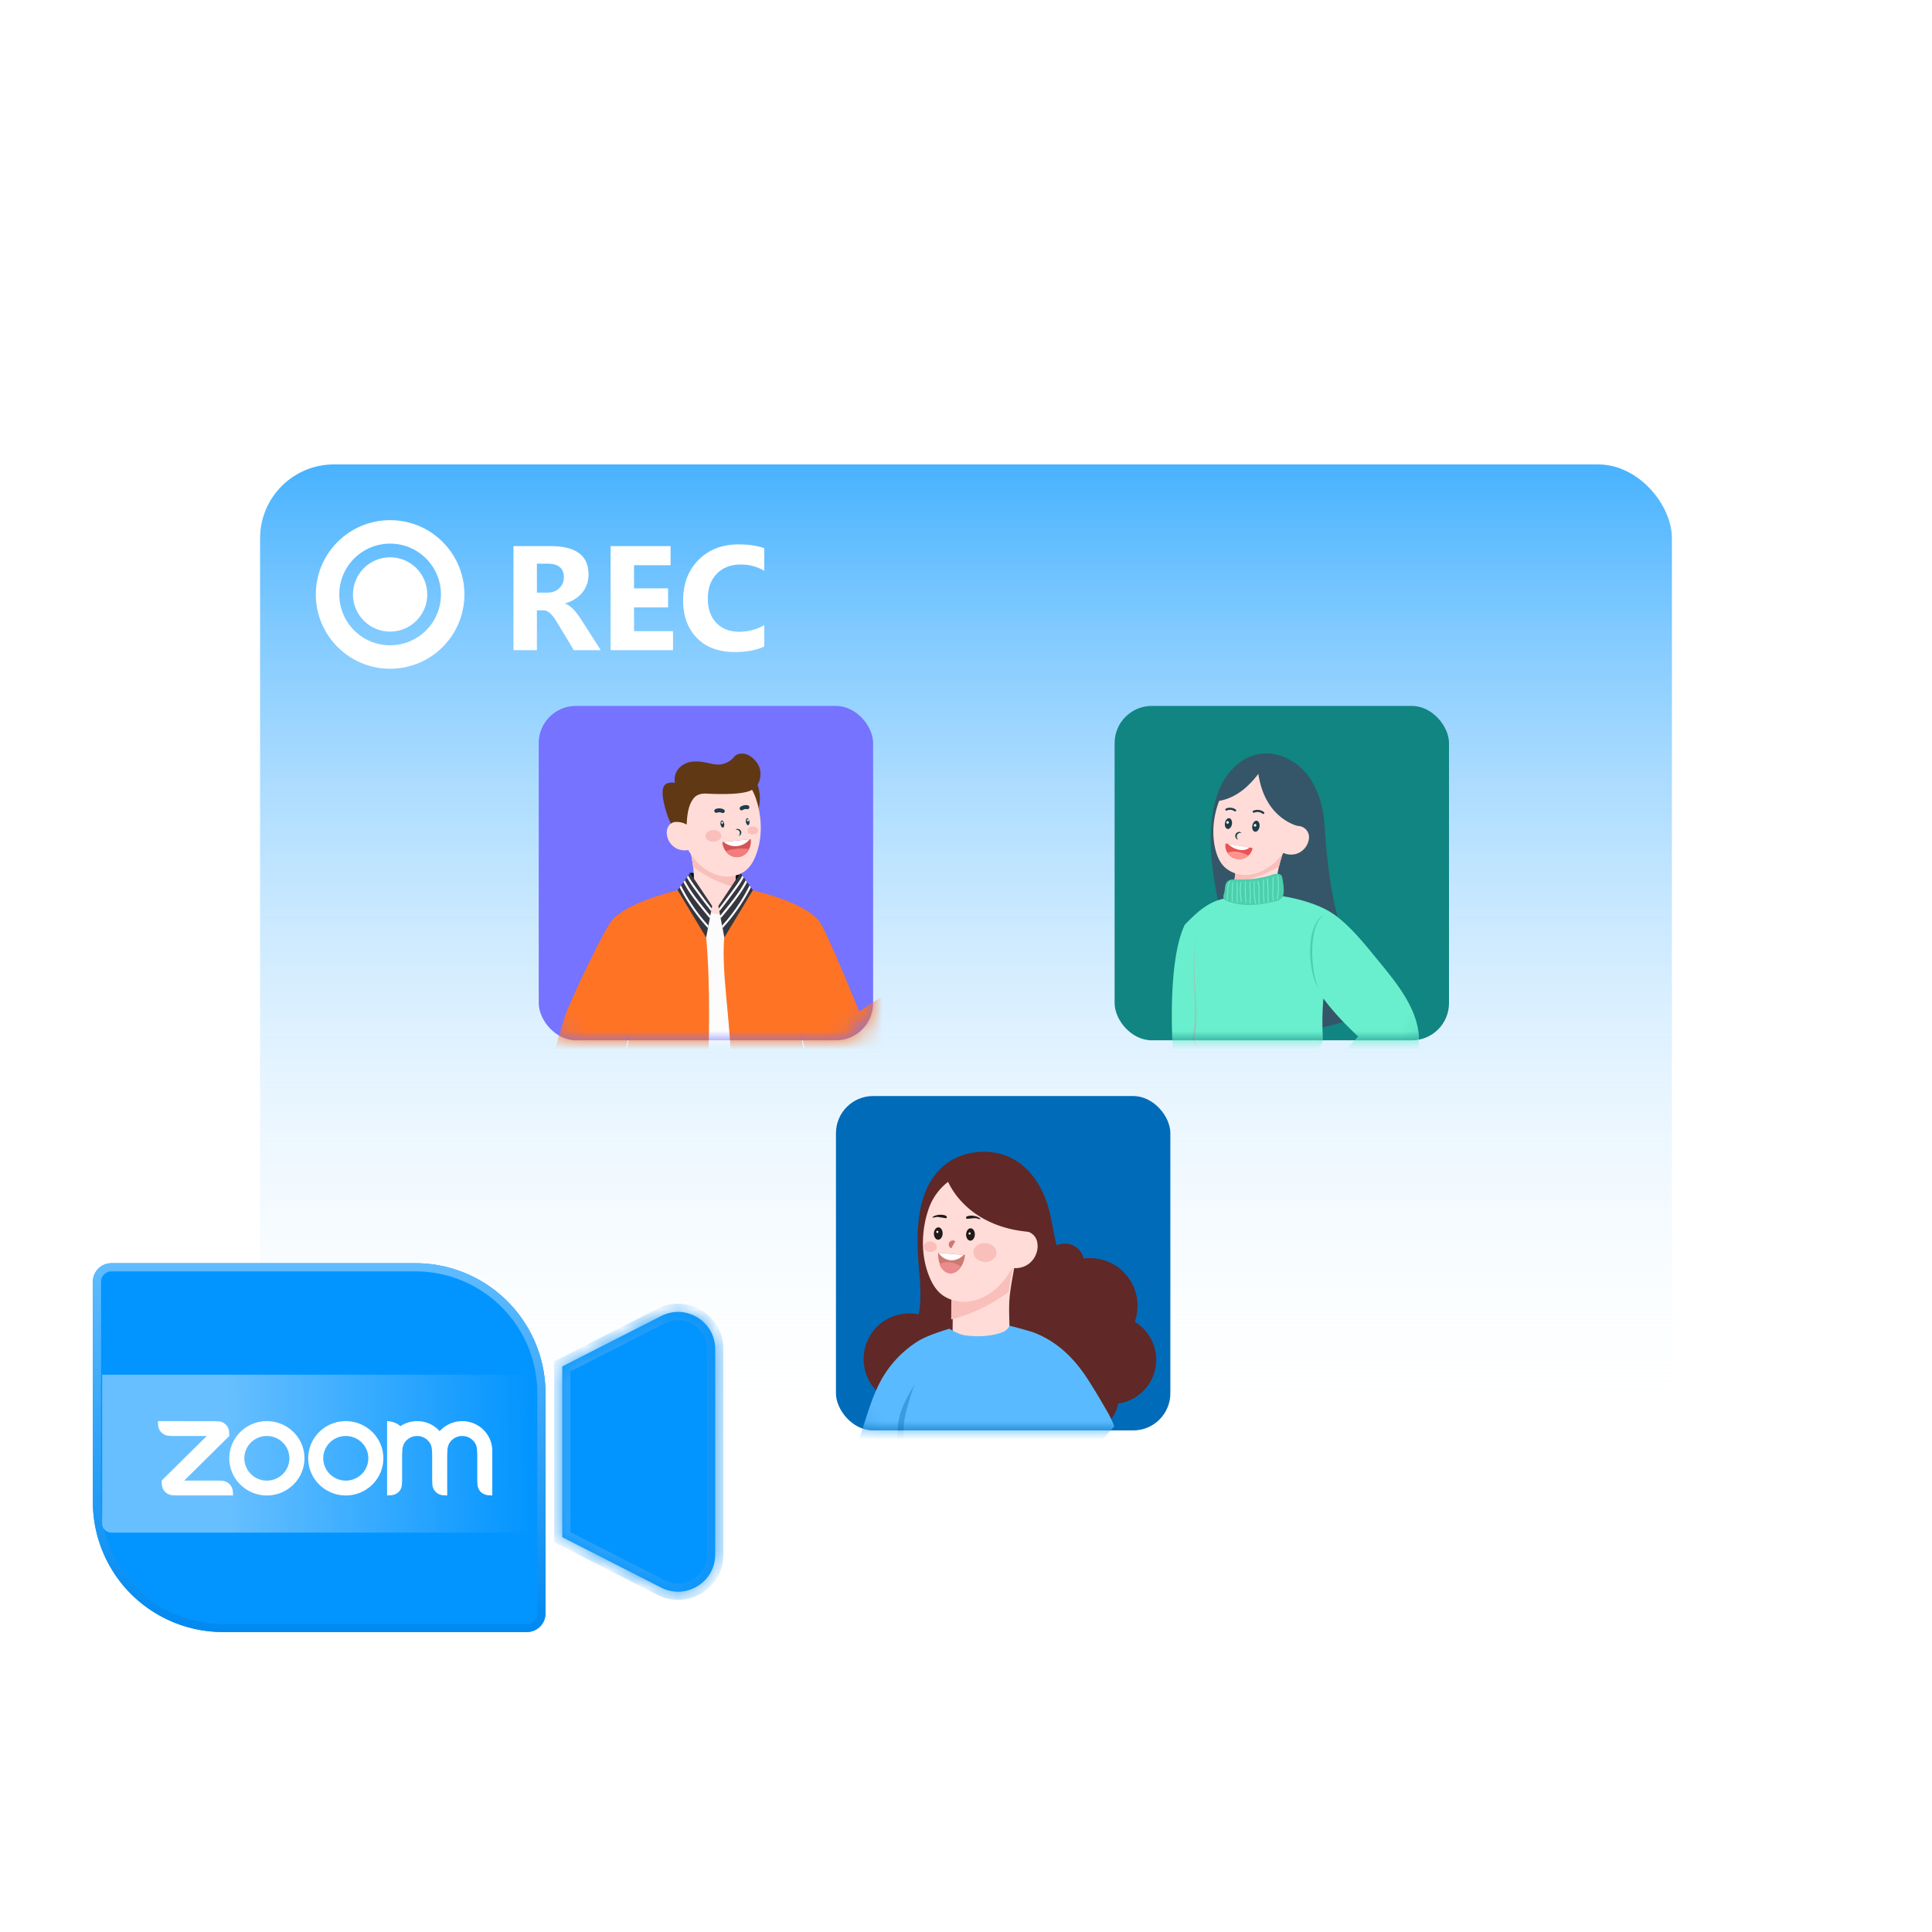 <svg xmlns="http://www.w3.org/2000/svg" width="104" height="104" fill="none"><rect width="82" height="59" x="11" y="22" fill="#fff" rx="5"/><rect width="76" height="53" x="14" y="25" fill="url(#a)" rx="3.976"/><circle cx="21" cy="32" r="3.368" stroke="#fff" stroke-width="1.263"/><circle cx="21" cy="32" r="2" fill="#fff"/><rect width="18" height="18" x="29" y="38" fill="#7573FF" rx="2"/><mask id="b" width="18" height="18" x="29" y="38" maskUnits="userSpaceOnUse" style="mask-type:alpha"><rect width="18" height="18" x="29" y="38" fill="#D9D9D9" rx="2"/></mask><g mask="url(#b)"><path fill="#603813" d="M39.79 44.575c.75-.117 1.237-.984 1.089-1.937-.149-.953-.877-1.63-1.627-1.514-.75.117-1.237.984-1.089 1.937.149.953.877 1.63 1.627 1.514Z"/><path fill="#000" d="m37.145 46.984 2.751.113-.786 1.63-1.704-.068-.261-1.675Z"/><path fill="#FCFCFC" d="M33.296 63.603c.866.654 10.36.573 10.353.104-.017-1.135-.191-2.36-.353-3.563a36.015 36.015 0 0 1-.233-1.989c-.126-1.51-.55-6.263-.607-7.103-.04-.55-.136-1.791-.146-1.94-.071-.049-.142-.097-.213-.143-.004 0-.004-.003-.007-.003a5.416 5.416 0 0 0-.18-.106 13.715 13.715 0 0 0-.9-.492 6.643 6.643 0 0 0-1.907-.566c-1.106-.158-2.199.033-3.004.259-.721.2-1.21.43-1.261.453-.003 0-.003.003-.003.003s.459.197.582.954c.523 3.223-1.058 5.787-1.058 5.787s-.4 2.807-.633 4.236c-.155.912-.55 4.019-.43 4.11Z"/><path fill="#FFDCD8" d="M37.105 45.465c.03.168.059.333.091.5.003.01.003.02.007.03l.003.013c.038.22.077.443.106.663.01.09.02.177.026.268.007.1.01.2.013.3.003.195-.003.385-.01.58-.003.11-.006.216-.006.326 0 .126-.055.262-.003.385.065.155.213.236.343.326.142.1.297.181.459.24.316.12.679.165 1.008.061.63-.194.463-.886.463-1.387v-.508l-.003-.523c-.181-.046-.35-.127-.518-.207a39.598 39.598 0 0 1-1.646-.847l-.041-.023a1.074 1.074 0 0 1-.291-.197Z"/><path fill="#F9BFBB" d="M39.602 47.773a6.25 6.25 0 0 1-1.769-.753 7.353 7.353 0 0 1-.524-.35c-.026-.223-.068-.442-.106-.662l-.098-.543c.104.1.204.155.334.226.54.297 1.09.575 1.645.847.168.08.336.162.518.207v1.028Z"/><path fill="#FFDCD8" d="M37.43 45.6a1.012 1.012 0 0 1-.99.084.989.989 0 0 1-.549-.824.745.745 0 0 1 .039-.278c.08-.217.3-.372.53-.385a.715.715 0 0 1 .602.288l.142.43.226.685Z"/><path fill="#FF7325" d="M37.517 65.243c-.298.446-3.37-.88-4.388-1.3-.772-.32-.491-.78-.407-1.374.242-1.762.54-3.276.831-4.899.11-.617.22-1.251.327-1.92.003-.03.01-.055.012-.081-.129.43-.365 1.313-.465 1.62-.556 1.746-1.449 5.875-2.38 6.023-.162.026-1.927-.595-2.008-.818-.556-1.565 1.17-7.29 1.452-7.999.482-1.225 2.011-4.384 2.415-4.908.78-1.002 3.314-1.594 3.44-1.63.366-.103.735-.197 1.106-.278.369.87.456 1.727.55 2.668.498 5.018-.249 14.543-.485 14.896Z"/><path fill="#363740" d="m38.336 48.769-.026.142-.03.146-.044.236-.026.142-.075.391-.026.14-.097.5-1.535-2.55.106-.15.075-.1.129-.18.071-.1.11-.153.071-.1.107-.149 1.19 1.785Z"/><path fill="#fff" d="m38.315 48.911-.026.146a31.938 31.938 0 0 1-.708-.931c-.213-.288-.436-.576-.604-.893l.07-.1c.085.165.188.32.295.475.314.44.637.876.973 1.303ZM38.238 49.293l-.026.142a21.33 21.33 0 0 1-.799-.99 6.969 6.969 0 0 1-.624-.96l.074-.1c.084.162.175.32.272.472.268.417.585.805.899 1.19.068.084.136.165.204.246ZM38.137 49.826l-.026.136a10.003 10.003 0 0 1-1.319-1.81 20.53 20.53 0 0 1-.2-.37l-.01-.015.074-.104a9.994 9.994 0 0 0 .278.52c.275.476.592.929.945 1.352.087.1.17.198.258.291Z"/><path fill="#FF7325" d="M50.94 54.42c-.679.951-5.68 6.357-7.213 3.198-.023-.045-.049-.116-.081-.203-.165-.46-.43-1.39-.54-1.753.003.03.01.055.013.081.01.055.016.107.026.162.096.608.2 1.19.3 1.759.291 1.62.585 3.136.831 4.898.084.598.362 1.057-.407 1.374-1.019.42-4.09 1.746-4.388 1.3-.148-.223-.029-4.18-.142-8.29-.065-2.377-.527-4.766-.343-6.602.094-.941.184-1.798.55-2.668.372.084.74.175 1.106.278.126.036 2.657.624 3.44 1.63.407.524 2.163 4.87 2.163 4.87s1.503-1.116 3.308-1.892c.261-.11 1.561 1.6 1.377 1.859Z"/><path fill="#363740" d="m38.668 48.769.03.142.025.146.045.236.026.142.074.391.03.14.093.5 1.536-2.55-.107-.15-.07-.1-.13-.18-.074-.1-.11-.153-.072-.1-.106-.149-1.19 1.785Z"/><path fill="#fff" d="m38.695 48.911.026.146c.243-.307.479-.618.708-.931.214-.288.437-.576.605-.893l-.071-.1c-.084.165-.188.32-.294.475-.317.44-.64.877-.974 1.303ZM38.766 49.293l.026.142c.274-.323.543-.65.798-.99.23-.303.446-.62.624-.96l-.074-.1c-.084.162-.175.32-.272.472-.268.417-.585.805-.899 1.19-.064.084-.136.165-.203.246ZM38.867 49.826l.026.136a10.014 10.014 0 0 0 1.32-1.81c.067-.123.135-.246.2-.369.003-.007.006-.01.01-.016l-.075-.104a10.18 10.18 0 0 1-.278.52 9.736 9.736 0 0 1-.944 1.352c-.087.1-.171.198-.259.291Z"/><path fill="#FFDCD8" d="M40.663 46.105c-.139.336-.326.64-.64.837a1.653 1.653 0 0 1-.938.246 2.084 2.084 0 0 1-1.015-.336 2.847 2.847 0 0 1-.427-.333 3.77 3.77 0 0 1-.582-.737 4.57 4.57 0 0 1-.588-1.446c-.123-.578-.104-1.18.132-1.736.097-.226.23-.437.395-.62a2.09 2.09 0 0 1 2.735-.308c.443.314.773.783.948 1.293.055.162.103.327.142.495.204.873.174 1.817-.162 2.645Z"/><path fill="#1F3C49" d="M38.912 44.553c-.045.003-.107-.071-.126-.178a.27.27 0 0 1 .016-.155c.006-.016.026-.049.052-.055h.003c.045-.003.107.071.126.178a.27.27 0 0 1-.016.155c-.007.016-.026.048-.052.055h-.003ZM40.273 44.42c-.04.004-.104-.061-.12-.171a.262.262 0 0 1 .016-.152c.013-.03.032-.049.049-.052h.003c.039-.003.103.062.12.172.01.055.003.11-.017.152-.013.029-.032.048-.048.051h-.004ZM39.59 44.67a.17.17 0 0 1 .152-.046c.058.01.11.052.139.104.029.051.032.12.006.17a.166.166 0 0 1-.126.101.202.202 0 0 0 .048-.236.17.17 0 0 0-.083-.08.234.234 0 0 0-.136-.014ZM38.954 43.57a.518.518 0 0 0-.21-.055.515.515 0 0 0-.223.036.107.107 0 0 0-.062.135.12.12 0 0 0 .059.062c.01.003.022.006.032.006.016 0 .03 0 .045-.006a.386.386 0 0 1 .136-.023c.045.003.09.013.13.032.012.007.025.01.042.01.041.003.08-.02.1-.058.026-.049.003-.113-.049-.139ZM40.255 43.35a.517.517 0 0 0-.391.078.108.108 0 0 0-.03.148.093.093 0 0 0 .062.042c.006.004.013.004.022.004a.117.117 0 0 0 .065-.02.306.306 0 0 1 .184-.051c.016 0 .03.003.042.006.007 0 .01.003.016.003a.108.108 0 0 0 .11-.084.106.106 0 0 0-.08-.126Z"/><path fill="#fff" d="M38.886 44.236c-.067-.013-.087.09-.022.103.065.013.087-.09.023-.103ZM40.27 44.103c-.069-.012-.088.091-.023.104.068.013.087-.09.022-.104Z"/><path fill="#D55454" d="M40.413 45.193a.916.916 0 0 1-.087.508.741.741 0 0 1-.589.436.752.752 0 0 1-.676-.323.936.936 0 0 1-.174-.466v-.02l1.523-.154c.003.006.003.013.003.02Z"/><path fill="#fff" d="M40.353 45.18a.97.97 0 0 1-.67.365.974.974 0 0 1-.73-.223l1.4-.142Z"/><path fill="#F37C7C" d="M40.33 45.7a.742.742 0 0 1-.588.437.752.752 0 0 1-.676-.323 2.847 2.847 0 0 1 1.265-.113Z"/><path fill="#F9BFBB" d="M38.827 44.973c.01.175-.175.324-.411.336-.236.013-.433-.116-.443-.29-.01-.175.175-.324.41-.337.237-.013.434.117.444.291ZM40.81 44.689c.007.116-.116.22-.274.226-.158.01-.294-.08-.297-.197-.007-.117.116-.22.274-.227.159-.006.291.081.298.198Z"/><path fill="#603813" d="M36.337 42.147a.89.89 0 0 1 .194-.773 1.13 1.13 0 0 1 .682-.365 2.15 2.15 0 0 1 .773.039c.245.048.491.12.74.107.304-.02.602-.175.802-.42.19-.233.601-.201.847-.036s.492.45.543.76c.049.294.023.788-.443 1.06-.546.32-2.26.207-2.492.2-.233-.006-.482.056-.634.243-.304.372-.362.928-.385 1.426a1.07 1.07 0 0 0-.553-.142.45.45 0 0 0-.294.087c-.19-.372-.304-.77-.391-1.18a1.935 1.935 0 0 1-.049-.624.533.533 0 0 1 .071-.223.396.396 0 0 1 .285-.165.57.57 0 0 1 .304.006Z"/></g><rect width="18" height="18" x="60" y="38" fill="#118581" rx="2"/><mask id="c" width="18" height="18" x="60" y="38" maskUnits="userSpaceOnUse" style="mask-type:alpha"><rect width="18" height="18" x="60" y="38" fill="#D9D9D9" rx="2"/></mask><g mask="url(#c)"><path fill="#345668" d="M65.5 48.153c.239 1.267.494 2.528.659 3.809.155 1.212.304 2.428.495 3.634.992.022 1.985-.02 2.977-.097.987-.078 1.963-.214 2.891-.576.491-.19.967-.427 1.42-.698-.444-.644-.715-1.387-1.013-2.105a22.346 22.346 0 0 1-.818-2.36c-.494-1.75-.692-3.502-.808-5.306-.068-1.028-.362-2.108-1.054-2.897-.695-.792-1.86-1.245-2.88-.86-.631.239-1.145.734-1.491 1.316a4.158 4.158 0 0 0-.388.876 5.975 5.975 0 0 0-.23 1.035 9.422 9.422 0 0 0-.087 1.241c0 1.002.142 2.005.326 2.988Z"/><path fill="#FFDCD8" d="M66.336 48.36c.136.106.313.148.481.184.204.045.408.09.618.107.407.029.789-.072 1.19-.159.02-.233.039-.469.061-.701.026-.295.052-.586.104-.877a3.93 3.93 0 0 1 .058-.265c.052-.216.116-.433.181-.647.052-.177.107-.352.159-.53-.117.088-.22.13-.356.188a37.47 37.47 0 0 1-1.733.656 2.591 2.591 0 0 1-.537.146l-.12 1.021-.106.877Z"/><path fill="#F9BFBB" d="M66.44 47.483a6.263 6.263 0 0 0 1.845-.546 7.71 7.71 0 0 0 .563-.288c.052-.216.116-.433.181-.647.052-.177.107-.352.159-.53-.117.088-.22.13-.356.188a37.47 37.47 0 0 1-1.733.656 2.591 2.591 0 0 1-.537.146l-.123 1.021Z"/><path fill="#FFDCD8" d="M65.458 45.84c.1.35.255.673.543.906.255.204.579.327.905.35a2.07 2.07 0 0 0 1.048-.22c.162-.078.317-.175.462-.285.25-.19.469-.42.663-.67a4.59 4.59 0 0 0 .747-1.37c.187-.563.236-1.161.065-1.74a2.124 2.124 0 0 0-.324-.66 2.09 2.09 0 0 0-2.687-.61 2.638 2.638 0 0 0-1.086 1.176c-.074.156-.14.314-.197.476-.304.844-.382 1.785-.14 2.648Z"/><path fill="#345668" d="M65.499 42.889c.284-.424.572-.863.95-1.2.34-.3.757-.504 1.21-.546.856-.078 1.859.246 2.402.94.275.35.4.79.417 1.223.02.436-.071.821-.181 1.245-.828-.078-1.552-.605-1.979-1.265-.32-.49-.492-1.05-.582-1.626-.255.333-.54.644-.873.896-.417.317-.915.543-1.439.579.026-.081.049-.165.075-.246Z"/><path fill="#69EFCD" d="M62.293 57.8c.268-.38.85-1.121.85-1.121s-.362-4.837.634-6.9c.634-.653 1.248-1.242 2.153-1.413.663 1.112.864 2.114.974 3.401.145 1.71.187 3.515-.586 5.047-.213.424-.485.819-.76 1.203a20.625 20.625 0 0 1-2.457 2.884.784.784 0 0 1-.915.13l-.876-.47a.584.584 0 0 1-.24-.794 20.07 20.07 0 0 1 1.223-1.966Z"/><path fill="#69EFCD" d="M64.93 48.955c.05-.13.44-.408.44-.408s2.348-.472 3.46-.333a8.656 8.656 0 0 1 1.64.372c.585.194 1.095.427 1.577.815.492.397.928.86 1.339 1.338.2.23.394.466.585.702.553.679 1.135 1.358 1.6 2.105.673 1.077 1.158 2.454.511 3.657-.388.72-1.021 1.277-1.649 1.788-.743.604-1.561 1.15-2.434 1.555a.53.53 0 0 1-.68-.204 7.678 7.678 0 0 1-.484-.963.69.69 0 0 1 .039-.621 14.971 14.971 0 0 1 2.237-2.959c-.67-.637-1.332-1.31-1.872-2.053-.052.64-.071 1.284-.039 1.924.01.184.02.382-.068.543-.113.207-.352.3-.575.372a9.66 9.66 0 0 1-5.057.197c-.337-.077-.689-.187-.9-.478-.19-.265-.235-.608-.29-.922a12.392 12.392 0 0 1 .62-6.427Z"/><path fill="#4ECEAD" d="M65.879 48.133c.013-.048.029-.1.039-.148.038-.198.003-.447.22-.582.106-.068.236-.055.362-.059.145-.003.29 0 .433-.003a5.41 5.41 0 0 0 1.361-.194c.136-.035.272-.097.41-.11.101-.01.21.016.27.084.038.046.048.1.057.159.052.278.1.562.058.844a.39.39 0 0 1-.11.242c-.158.149-.507.194-.72.24-.709.151-1.465.17-2.131-.075a.55.55 0 0 1-.217-.123c-.08-.077-.058-.178-.032-.275Z"/><path fill="#69EFCD" d="M68.76 48.415c.013 0 .02-.01.023-.02.074-.414.08-.834.02-1.245-.004-.013-.017-.019-.03-.019-.013.003-.026.013-.023.026.062.407.058.821-.02 1.232-.002.013.007.022.024.026.003.003.006.003.006 0ZM68.543 48.495c.017-.003.026-.012.023-.025a3.087 3.087 0 0 1-.02-.573l.014-.627c0-.02.003-.023.006-.026.013-.006.016-.022.007-.032-.007-.01-.023-.013-.036-.007-.03.017-.03.049-.03.062l-.012.627c-.003.19-.01.388.02.579 0 .016.012.023.028.023ZM68.266 48.55c.013-.003.023-.013.023-.022.003-.408-.01-.818-.036-1.222 0-.013-.013-.023-.03-.02-.012 0-.025.013-.025.026.026.404.039.815.036 1.222.003.007.016.016.032.016ZM68.048 48.596c.013-.003.022-.013.022-.026a9.482 9.482 0 0 1-.02-1.213c0-.013-.009-.022-.025-.022-.013 0-.026.01-.026.022-.02.404-.013.815.02 1.216 0 .016.012.026.029.023ZM67.793 48.667c.013-.003.026-.013.023-.026a3.95 3.95 0 0 1-.02-.643v-.026c.004-.09.01-.181-.003-.272-.003-.032-.01-.061-.016-.094-.013-.058-.026-.116-.023-.171 0-.013-.01-.023-.025-.023-.013 0-.026.01-.026.023a.676.676 0 0 0 .022.181 1.211 1.211 0 0 1 .02.356v.026c-.013.265-.007.465.02.65.002.012.015.019.028.019ZM67.586 48.647c.016-.003.026-.012.023-.025a5.136 5.136 0 0 1-.065-1.158c0-.013-.01-.023-.026-.023s-.026.01-.026.023c-.022.391-.003.782.065 1.164.003.013.016.02.03.02ZM67.3 48.638c.017-.004.026-.013.023-.026a.931.931 0 0 1 .003-.269c.004-.042.01-.084.01-.129.003-.094-.007-.19-.013-.284-.013-.156-.029-.314.016-.466.004-.013-.006-.023-.02-.026-.012-.003-.028.007-.032.016-.045.159-.032.324-.016.482.01.09.016.188.013.278l-.01.126a.891.891 0 0 0 0 .278c-.003.013.01.02.026.02ZM67.075 48.621c.013-.003.023-.012.023-.025a8.855 8.855 0 0 1-.033-1.135c0-.013-.01-.023-.025-.023-.014 0-.026.01-.026.023-.013.378-.004.763.032 1.138 0 .013.013.023.029.023ZM66.817 48.563c.013-.003.026-.013.022-.026-.035-.342-.074-.695-.006-1.04.003-.014-.007-.023-.023-.026-.013 0-.029.006-.029.019-.068.352-.032.708.007 1.054.003.013.013.023.029.02ZM66.599 48.602c.012-.003.022-.013.022-.022l-.003-1.08c0-.013-.013-.023-.026-.023s-.026.01-.026.023l.003 1.08c0 .012.01.022.03.022ZM66.338 48.534c.013-.003.023-.013.023-.022a8.124 8.124 0 0 1 .026-1.012.022.022 0 0 0-.023-.023.031.031 0 0 0-.029.023c-.032.34-.042.678-.026 1.018 0 .007.013.016.03.016-.004 0-.004 0 0 0ZM66.084 48.434h.007c.012-.003.022-.016.016-.029-.033-.08-.016-.168-.004-.262.007-.042.013-.087.017-.13.003-.035 0-.067 0-.103 0-.032-.004-.068 0-.103.006-.11.048-.22.09-.327.003-.013-.003-.026-.016-.029-.013-.003-.03.003-.032.016-.042.11-.085.223-.09.34-.004.035 0 .07 0 .106 0 .033.002.068 0 .1-.004.043-.01.085-.017.127-.016.094-.032.19.003.281.003.01.013.016.026.013Z"/><path fill="#FFDCD8" d="M68.84 45.757c.262.23.647.307.977.194a.982.982 0 0 0 .636-.76.67.67 0 0 0-.006-.278.614.614 0 0 0-.485-.443.71.71 0 0 0-.63.217l-.191.41-.301.66Z"/><path fill="#97C6B7" d="M65.09 56.666c-.13-.074-.262-.14-.382-.213a.858.858 0 0 1-.297-.282.761.761 0 0 1-.078-.19.527.527 0 0 1-.016-.201c.007-.068.02-.142.03-.217.009-.074.019-.145.025-.22a6.68 6.68 0 0 0 .026-.44 6.65 6.65 0 0 0 .003-.439c-.006-.294-.022-.585-.039-.88-.032-.585-.077-1.17-.064-1.755.01-.585.058-1.17.145-1.75a13.81 13.81 0 0 0-.174 1.75c-.023.585.012 1.174.035 1.759.013.29.023.585.023.876 0 .145 0 .291-.01.437a4.975 4.975 0 0 1-.035.436l-.03.217c-.01.07-.025.142-.035.22a.773.773 0 0 0 .246.634c.058.054.12.1.18.138.127.081.26.146.382.22l.065-.1Z"/><path fill="#4ECEAD" d="M71.25 49.226c-.142.104-.262.24-.359.388a2.073 2.073 0 0 0-.22.488 2.906 2.906 0 0 0-.11.524 4.838 4.838 0 0 0-.035.53c-.004.178.006.356.02.53.015.178.038.353.073.524.065.346.172.69.337 1-.12-.33-.2-.67-.25-1.016a9.231 9.231 0 0 1-.054-.52 4.665 4.665 0 0 1-.013-.52 4.68 4.68 0 0 1 .116-1.032c.023-.084.046-.165.078-.246.013-.042.032-.08.048-.12.02-.038.036-.077.055-.116.084-.152.188-.291.314-.414Z"/><path fill="#1F3C49" d="M67.413 44.444c.026-.162.136-.281.242-.262.107.02.172.165.143.327-.026.161-.136.281-.243.262-.107-.017-.171-.162-.142-.327ZM65.94 44.302c.025-.159.132-.275.235-.256.104.017.165.162.14.32-.026.159-.133.275-.237.256-.103-.02-.165-.162-.139-.32ZM68 43.817a.056.056 0 0 0 .046-.023c.02-.026.016-.061-.01-.08a.566.566 0 0 0-.569-.075c-.029.013-.042.048-.029.078a.06.06 0 0 0 .078.029.442.442 0 0 1 .45.058c.009.006.022.013.035.013ZM66.486 43.68c.017 0 .036-.009.046-.022a.057.057 0 0 0-.013-.08.531.531 0 0 0-.527-.052.055.055 0 0 0-.026.077c.013.03.048.042.078.026a.409.409 0 0 1 .407.039c.01.01.023.013.035.013ZM66.836 44.835a.188.188 0 0 0-.165-.051.223.223 0 0 0-.152.113.202.202 0 0 0-.006.187c.025.058.077.1.135.11a.259.259 0 0 1-.07-.13.188.188 0 0 1 .019-.125.197.197 0 0 1 .09-.087.254.254 0 0 1 .149-.017Z"/><path fill="#EA5353" d="M65.97 45.404v.003a.7.7 0 0 0 .104.499.74.74 0 0 0 .508.333.738.738 0 0 0 .62-.182.708.708 0 0 0 .224-.407v-.003l-1.455-.243Z"/><path fill="#FF948F" d="M66.07 45.909a.74.74 0 0 0 .508.333.738.738 0 0 0 .621-.181 1.713 1.713 0 0 0-.171-.088 1.383 1.383 0 0 0-.718-.123.995.995 0 0 0-.24.059Z"/><path fill="#fff" d="M66.105 45.427c.016.02.035.035.052.052.271.252.805.407 1.109.142l-1.161-.194ZM67.561 44.357c.09 0 .09.139 0 .139s-.09-.14 0-.14ZM66.08 44.202c.091 0 .091.139 0 .139-.09 0-.09-.14 0-.14Z"/></g><rect width="18" height="18" x="45" y="59" fill="#006BB8" rx="2"/><mask id="d" width="18" height="18" x="45" y="59" maskUnits="userSpaceOnUse" style="mask-type:alpha"><rect width="18" height="18" x="45" y="59" fill="#D9D9D9" rx="2"/></mask><g mask="url(#d)"><path fill="#602826" d="M46.489 73.157a2.454 2.454 0 0 1 2.964-2.4c.2-.993.026-2.197-.021-2.93-.115-1.697-.06-3.902 1.425-5.119.86-.704 2.184-.899 3.248-.513 1.213.437 1.942 1.556 2.29 2.676.22.716.297 1.459.487 2.17a1.042 1.042 0 0 1 1.455.704 2.568 2.568 0 0 1 2.748 3.41 2.382 2.382 0 0 1-.886 4.397 2.496 2.496 0 0 1-2.426 1.926c-.05 0-.102 0-.153-.004a2.718 2.718 0 0 1-4.944.241c-.437.297-.963.471-1.53.471a2.713 2.713 0 0 1-2.715-2.625 2.464 2.464 0 0 1-1.942-2.404Z"/><path fill="#FFDCD8" d="M51.272 72.212c.2.123.441.149.675.174.28.03.56.06.843.047.547-.021 1.048-.216 1.57-.39-.01-.318-.017-.632-.026-.95-.013-.395-.021-.793.008-1.188.009-.122.022-.241.039-.36.038-.301.089-.598.144-.895.042-.246.089-.487.131-.733-.14.135-.275.207-.45.3-.729.404-1.47.777-2.217 1.142a3.51 3.51 0 0 1-.695.28l-.009 1.386-.013 1.187Z"/><path fill="#F9BFBB" d="M51.203 71.025a8.585 8.585 0 0 0 2.387-1.01c.234-.143.475-.3.709-.47.038-.301.089-.598.144-.895.042-.246.089-.487.131-.733-.14.135-.275.207-.45.3-.729.404-1.47.777-2.217 1.142-.225.11-.454.22-.695.28l-.009 1.386Z"/><path fill="#FFDCD8" d="M49.807 65.726c.043-.2.098-.394.161-.59a3.14 3.14 0 0 1 1.111-1.551c1.014-.73 2.464-.607 3.325.288.204.212.373.454.496.721.301.649.34 1.357.208 2.044-.114.606-.36 1.2-.674 1.717-.191.318-.416.624-.687.887a2.985 2.985 0 0 1-.51.407 2.59 2.59 0 0 1-1.22.424 2.052 2.052 0 0 1-1.141-.263c-.386-.225-.623-.577-.801-.971-.429-.967-.488-2.078-.268-3.113Z"/><path fill="#FFDCD8" d="M54.166 68.156c.382.178.857.135 1.2-.115.288-.208.47-.555.488-.907.004-.064 0-.128-.009-.195a.782.782 0 0 0-.106-.323.75.75 0 0 0-.716-.347c-.28.03-.53.22-.658.47l-.076.543-.123.874Z"/><path fill="#602826" d="M50.877 63.237c.326.934 1.013 1.718 1.853 2.24.84.521 1.823.788 2.807.84.068.003-.132-1.298-.17-1.426a3.081 3.081 0 0 0-1.475-1.806 3.073 3.073 0 0 0-1.87-.318 2.305 2.305 0 0 0-.751.229c-.047.025-.416.186-.395.241Z"/><path fill="#FFDCD8" d="M49.437 82.33c-.186-1.472-.326-2.944-.623-4.398-.263-1.293-.569-2.659-.077-3.93.208-.221.458-.4.717-.56 2.205-1.362 4.974-1.222 7.417-.365.131 2.022-.132 4.054-.301 6.08-.051.289-.09.586-.123.878-.212 1.832-.331 3.673-.454 5.513-.06-.008-.119-.013-.178-.017-.416-.013-.827.055-1.234.123-1.052.174-2.1.352-3.15.526-.408.068-.815.135-1.218.233-.233-1.056-.483-2.108-.733-3.163a5.625 5.625 0 0 0-.043-.92Z"/><path fill="#5ABAFF" d="M46 78.25c.334.42.737.7 1.195.89.127.052.246.098.356.136.458.157.797.196 1.366.26l.453 4.558c.581.174 1.188.246 1.794.267.937.034 1.887-.026 2.824-.102.861-.072 1.739-.212 2.52-.606a43.046 43.046 0 0 1 .169-4.686v-.017c.114.161.229.288.322.458a14.804 14.804 0 0 0 2.985-2.625 5.417 5.417 0 0 0-.441-.903 37.941 37.941 0 0 0-.962-1.595 16.799 16.799 0 0 0-.191-.288c-.445-.64-.971-1.221-1.611-1.666a5.362 5.362 0 0 0-1.099-.59c-.2-.08-1.323-.386-1.331-.369-.136.225-.276.314-.526.39-.606.187-1.255.204-1.883.119-.348-.047-.835-.356-.835-.356s-1.094.314-1.654.649a5.776 5.776 0 0 0-2.222 2.519c-.373.8-.61 1.653-.886 2.493-.12.352-.238.708-.344 1.064Z"/><path fill="#3A9BE1" d="M48.652 77.351a4.25 4.25 0 0 1-.004-.615 4.59 4.59 0 0 1 .123-.716c.127-.522.284-1.03.475-1.527a4.35 4.35 0 0 1-.136.238c-.335.568-.653 1.17-.754 1.844-.077.513-.026 1.048-.149 1.552-.106.437-.34.831-.649 1.12-.008.008-.02.017-.03.025.459.157.798.195 1.366.259a22.24 22.24 0 0 1-.242-2.18Z"/><path fill="#211A17" d="M52.544 65.576c-.055-.004-.11 0-.166.004l-.288.026c-.034.004-.072 0-.085-.03-.008-.013-.004-.03 0-.047.026-.055.093-.076.153-.08a.888.888 0 0 1 .445.05c.026.013.182.081.17.12-.009.029-.2-.039-.23-.043ZM50.428 65.507c.055 0 .11.009.16.017.098.017.192.03.29.047.029.004.071.004.088-.021.009-.013.009-.03 0-.047-.02-.055-.084-.08-.144-.093a.878.878 0 0 0-.445.017c-.03.008-.187.067-.178.106 0 .03.195-.022.229-.026Z"/><path fill="#CE7872" d="M50.593 68.046c.11.28.305.475.547.496.233.022.453-.127.606-.373.106-.165.178-.381.2-.615l-.047-.004-1.345-.11-.05-.004c-.013.224.02.432.089.61Z"/><path fill="#fff" d="M50.523 67.44a.857.857 0 0 0 .644.399.853.853 0 0 0 .7-.288l-1.344-.11Z"/><path fill="#EA8C8B" d="M50.565 68.046c.11.28.306.475.547.496.234.022.454-.127.607-.373a1.634 1.634 0 0 0-.208-.114 1.19 1.19 0 0 0-.662-.098 1.58 1.58 0 0 0-.284.09Z"/><path fill="#211A17" d="M52.005 66.446c-.004.182.094.335.225.339.132.004.238-.14.246-.326.008-.187-.093-.335-.225-.34-.131 0-.237.144-.246.327Z"/><path fill="#fff" d="M52.195 66.34c.076.004.072.119-.004.119-.073-.005-.068-.123.004-.119Z"/><path fill="#211A17" d="M50.742 66.407c-.004.182-.114.33-.246.326-.131-.004-.229-.157-.225-.339.005-.182.115-.326.246-.326.132 0 .23.157.225.339Z"/><path fill="#fff" d="M50.46 66.253c.077.004.072.119-.004.119-.072-.004-.072-.123.005-.119Z"/><path fill="#CE7872" d="M51.155 66.817a.211.211 0 0 1 .267.009l-.208.36c-.06-.004-.106-.05-.127-.106a.237.237 0 0 1 .068-.263Z"/><path fill="#F9BFBB" d="M52.983 67.931c-.343-.023-.606-.27-.586-.55.02-.28.314-.489.657-.465.343.024.606.27.587.55-.02.281-.314.49-.657.465ZM50.055 67.394c-.194-.014-.342-.151-.332-.308.011-.157.177-.273.371-.26.194.014.343.152.332.309-.011.156-.177.272-.371.259Z"/></g><path fill="#fff" d="M32.34 35h-1.45l-.87-1.441a4.89 4.89 0 0 0-.188-.293 1.453 1.453 0 0 0-.184-.22.637.637 0 0 0-.191-.14.46.46 0 0 0-.215-.05h-.34V35h-1.261v-5.602h2c1.359 0 2.039.508 2.039 1.524a1.51 1.51 0 0 1-.344.988c-.11.133-.242.248-.398.344a2.01 2.01 0 0 1-.516.227v.015a.782.782 0 0 1 .242.129c.078.057.154.125.227.203.073.078.142.163.207.254.067.089.129.176.183.262L32.34 35Zm-3.438-4.656v1.558h.547c.271 0 .488-.078.653-.234a.783.783 0 0 0 .25-.59c0-.49-.293-.734-.88-.734h-.57ZM36.227 35h-3.36v-5.602h3.23v1.028H34.13v1.246h1.832v1.023h-1.832v1.282h2.098V35Zm4.914-.2c-.41.199-.943.298-1.602.298-.86 0-1.535-.253-2.027-.758-.492-.505-.739-1.179-.739-2.02 0-.896.276-1.622.829-2.18.554-.557 1.273-.835 2.156-.835.547 0 1.008.069 1.383.207v1.215a2.45 2.45 0 0 0-1.282-.336c-.526 0-.95.165-1.273.496-.323.33-.484.778-.484 1.343 0 .542.152.974.457 1.297.304.32.714.48 1.23.48.492 0 .943-.119 1.352-.359v1.153Z"/><mask id="g" fill="#fff"><path fill-rule="evenodd" d="M24.74 76.37c-1.456.741-1.456 2.822 0 3.564l1.916.976v-5.516l-1.916.975Zm5.526-2.815v9.193l5.326 2.714c1.33.677 2.908-.29 2.908-1.782V72.624c0-1.494-1.578-2.46-2.908-1.783l-5.326 2.714Z" clip-rule="evenodd"/></mask><g filter="url(#e)"><path fill="#0395FF" fill-rule="evenodd" d="M24.74 76.37c-1.456.741-1.456 2.822 0 3.564l1.916.976v-5.516l-1.916.975Zm5.526-2.815v9.193l5.326 2.714c1.33.677 2.908-.29 2.908-1.782V72.624c0-1.494-1.578-2.46-2.908-1.783l-5.326 2.714Z" clip-rule="evenodd"/></g><path fill="url(#f)" d="m24.74 79.934.2-.392-.2.392Zm0-3.564.2.39-.2-.39Zm1.916 4.54-.199.39.639.326v-.716h-.44Zm0-5.516h.44v-.717l-.639.325.2.392Zm3.61-1.84-.2-.39-.24.122v.269h.44Zm0 9.194h-.44v.27l.24.121.2-.39Zm5.326 2.714-.2.39.2-.39ZM38.5 83.68h.439-.439Zm0-11.056h-.44.44Zm-2.908-1.783.2.392-.2-.392ZM24.94 79.542c-1.137-.579-1.137-2.202 0-2.781l-.399-.783c-1.776.905-1.776 3.442 0 4.347l.399-.783Zm1.916.976-1.916-.976-.399.783 1.916.976.399-.783Zm.24.392v-5.516h-.879v5.516h.879Zm-2.156-4.15 1.916-.975-.399-.783-1.916.976.399.783Zm4.887-3.205v9.193h.878v-9.193h-.878ZM35.79 85.07l-5.326-2.713-.398.782 5.326 2.714.398-.782Zm2.27-1.39a1.561 1.561 0 0 1-2.27 1.39l-.398.783c1.623.827 3.546-.352 3.546-2.173h-.878Zm0-11.056V83.68h.878V72.624h-.878Zm-2.27-1.391a1.561 1.561 0 0 1 2.27 1.39h.878c0-1.82-1.923-3-3.546-2.173l.398.783Zm-5.326 2.713 5.326-2.713-.398-.783-5.326 2.713.398.783Z" mask="url(#g)"/><g filter="url(#h)"><path fill="#0395FF" d="M5 69a1 1 0 0 1 1-1h16.364a7 7 0 0 1 7 7v11.852a1 1 0 0 1-1 1H12a7 7 0 0 1-7-7V69Z"/></g><path stroke="url(#i)" stroke-width=".439" d="M6 68.22h16.364a6.78 6.78 0 0 1 6.78 6.78v11.852a.78.78 0 0 1-.78.78H12a6.78 6.78 0 0 1-6.78-6.78V69c0-.431.349-.78.78-.78Z"/><path fill="url(#j)" d="M5.5 74h23v8.5H6a.5.5 0 0 1-.5-.5v-8Z" opacity=".4"/><path fill="#fff" fill-rule="evenodd" d="M23.155 77.7c.07.117.092.25.1.4l.009.2v1.4l.01.2c.02.328.264.57.597.59l.202.01v-2.2l.01-.2a.868.868 0 0 1 .1-.402.804.804 0 0 1 .7-.398.814.814 0 0 1 .7.4c.068.118.09.254.098.4l.01.2v1.4l.01.2c.02.33.263.571.598.59l.201.01v-2.4c0-.424-.17-.83-.474-1.13a1.628 1.628 0 0 0-2.357.072 1.615 1.615 0 0 0-1.214-.542c-.336 0-.647.101-.906.275-.157-.174-.51-.275-.712-.275v4l.202-.01c.339-.022.583-.257.596-.59l.011-.2v-1.4l.01-.2a.87.87 0 0 1 .099-.401.807.807 0 0 1 .7-.399.816.816 0 0 1 .7.4ZM9.31 80.49l.202.01h3.034l-.01-.2a.623.623 0 0 0-.597-.59l-.202-.01h-1.82l2.426-2.4-.01-.2a.608.608 0 0 0-.596-.59l-.202-.009H8.5l.01.2a.624.624 0 0 0 .596.59l.203.01h1.82l-2.427 2.4.01.2c.02.33.26.568.597.59Zm10.734-3.404a2 2 0 0 1 .592 1.414 1.982 1.982 0 0 1-.592 1.414 2.035 2.035 0 0 1-2.86 0 1.984 1.984 0 0 1-.001-2.828 2.02 2.02 0 0 1 1.43-.586 2.043 2.043 0 0 1 1.43.586Zm-.572.566a1.194 1.194 0 0 1 0 1.697 1.22 1.22 0 0 1-1.717 0 1.194 1.194 0 0 1 0-1.697 1.221 1.221 0 0 1 1.716 0ZM14.366 76.5a2.04 2.04 0 0 1 1.43.586c.79.78.79 2.047 0 2.828a2.035 2.035 0 0 1-2.86 0 1.984 1.984 0 0 1-.001-2.828 2.023 2.023 0 0 1 1.429-.586h.002Zm.857 1.152a1.194 1.194 0 0 1 0 1.697 1.22 1.22 0 0 1-1.716 0 1.194 1.194 0 0 1 0-1.697 1.221 1.221 0 0 1 1.716 0Z" clip-rule="evenodd"/><defs><linearGradient id="a" x1="52" x2="52" y1="25" y2="78" gradientUnits="userSpaceOnUse"><stop stop-color="#48B2FF"/><stop offset="1" stop-color="#fff" stop-opacity="0"/></linearGradient><linearGradient id="f" x1="21.511" x2="44.163" y1="78.151" y2="78.151" gradientUnits="userSpaceOnUse"><stop stop-color="#60BCFF"/><stop offset="1" stop-color="#0089F0"/></linearGradient><linearGradient id="i" x1="17.182" x2="17.182" y1="68" y2="87.852" gradientUnits="userSpaceOnUse"><stop stop-color="#60BCFF"/><stop offset="1" stop-color="#0089F0"/></linearGradient><linearGradient id="j" x1="12" x2="28.5" y1="78.516" y2="78.28" gradientUnits="userSpaceOnUse"><stop stop-color="#fff"/><stop offset="1" stop-color="#fff" stop-opacity="0"/></linearGradient><filter id="e" width="14.852" height="15.061" x="23.648" y="70.621" color-interpolation-filters="sRGB" filterUnits="userSpaceOnUse"><feFlood flood-opacity="0" result="BackgroundImageFix"/><feBlend in="SourceGraphic" in2="BackgroundImageFix" result="shape"/><feColorMatrix in="SourceAlpha" result="hardAlpha" values="0 0 0 0 0 0 0 0 0 0 0 0 0 0 0 0 0 0 127 0"/><feOffset/><feGaussianBlur stdDeviation="1.635"/><feComposite in2="hardAlpha" k2="-1" k3="1" operator="arithmetic"/><feColorMatrix values="0 0 0 0 0.531 0 0 0 0 0.691 0 0 0 0 1 0 0 0 1 0"/><feBlend in2="shape" result="effect1_innerShadow_3314_1542"/></filter><filter id="h" width="24.363" height="19.852" x="5" y="68" color-interpolation-filters="sRGB" filterUnits="userSpaceOnUse"><feFlood flood-opacity="0" result="BackgroundImageFix"/><feBlend in="SourceGraphic" in2="BackgroundImageFix" result="shape"/><feColorMatrix in="SourceAlpha" result="hardAlpha" values="0 0 0 0 0 0 0 0 0 0 0 0 0 0 0 0 0 0 127 0"/><feOffset/><feGaussianBlur stdDeviation="1.635"/><feComposite in2="hardAlpha" k2="-1" k3="1" operator="arithmetic"/><feColorMatrix values="0 0 0 0 0.531 0 0 0 0 0.691 0 0 0 0 1 0 0 0 1 0"/><feBlend in2="shape" result="effect1_innerShadow_3314_1542"/></filter></defs></svg>